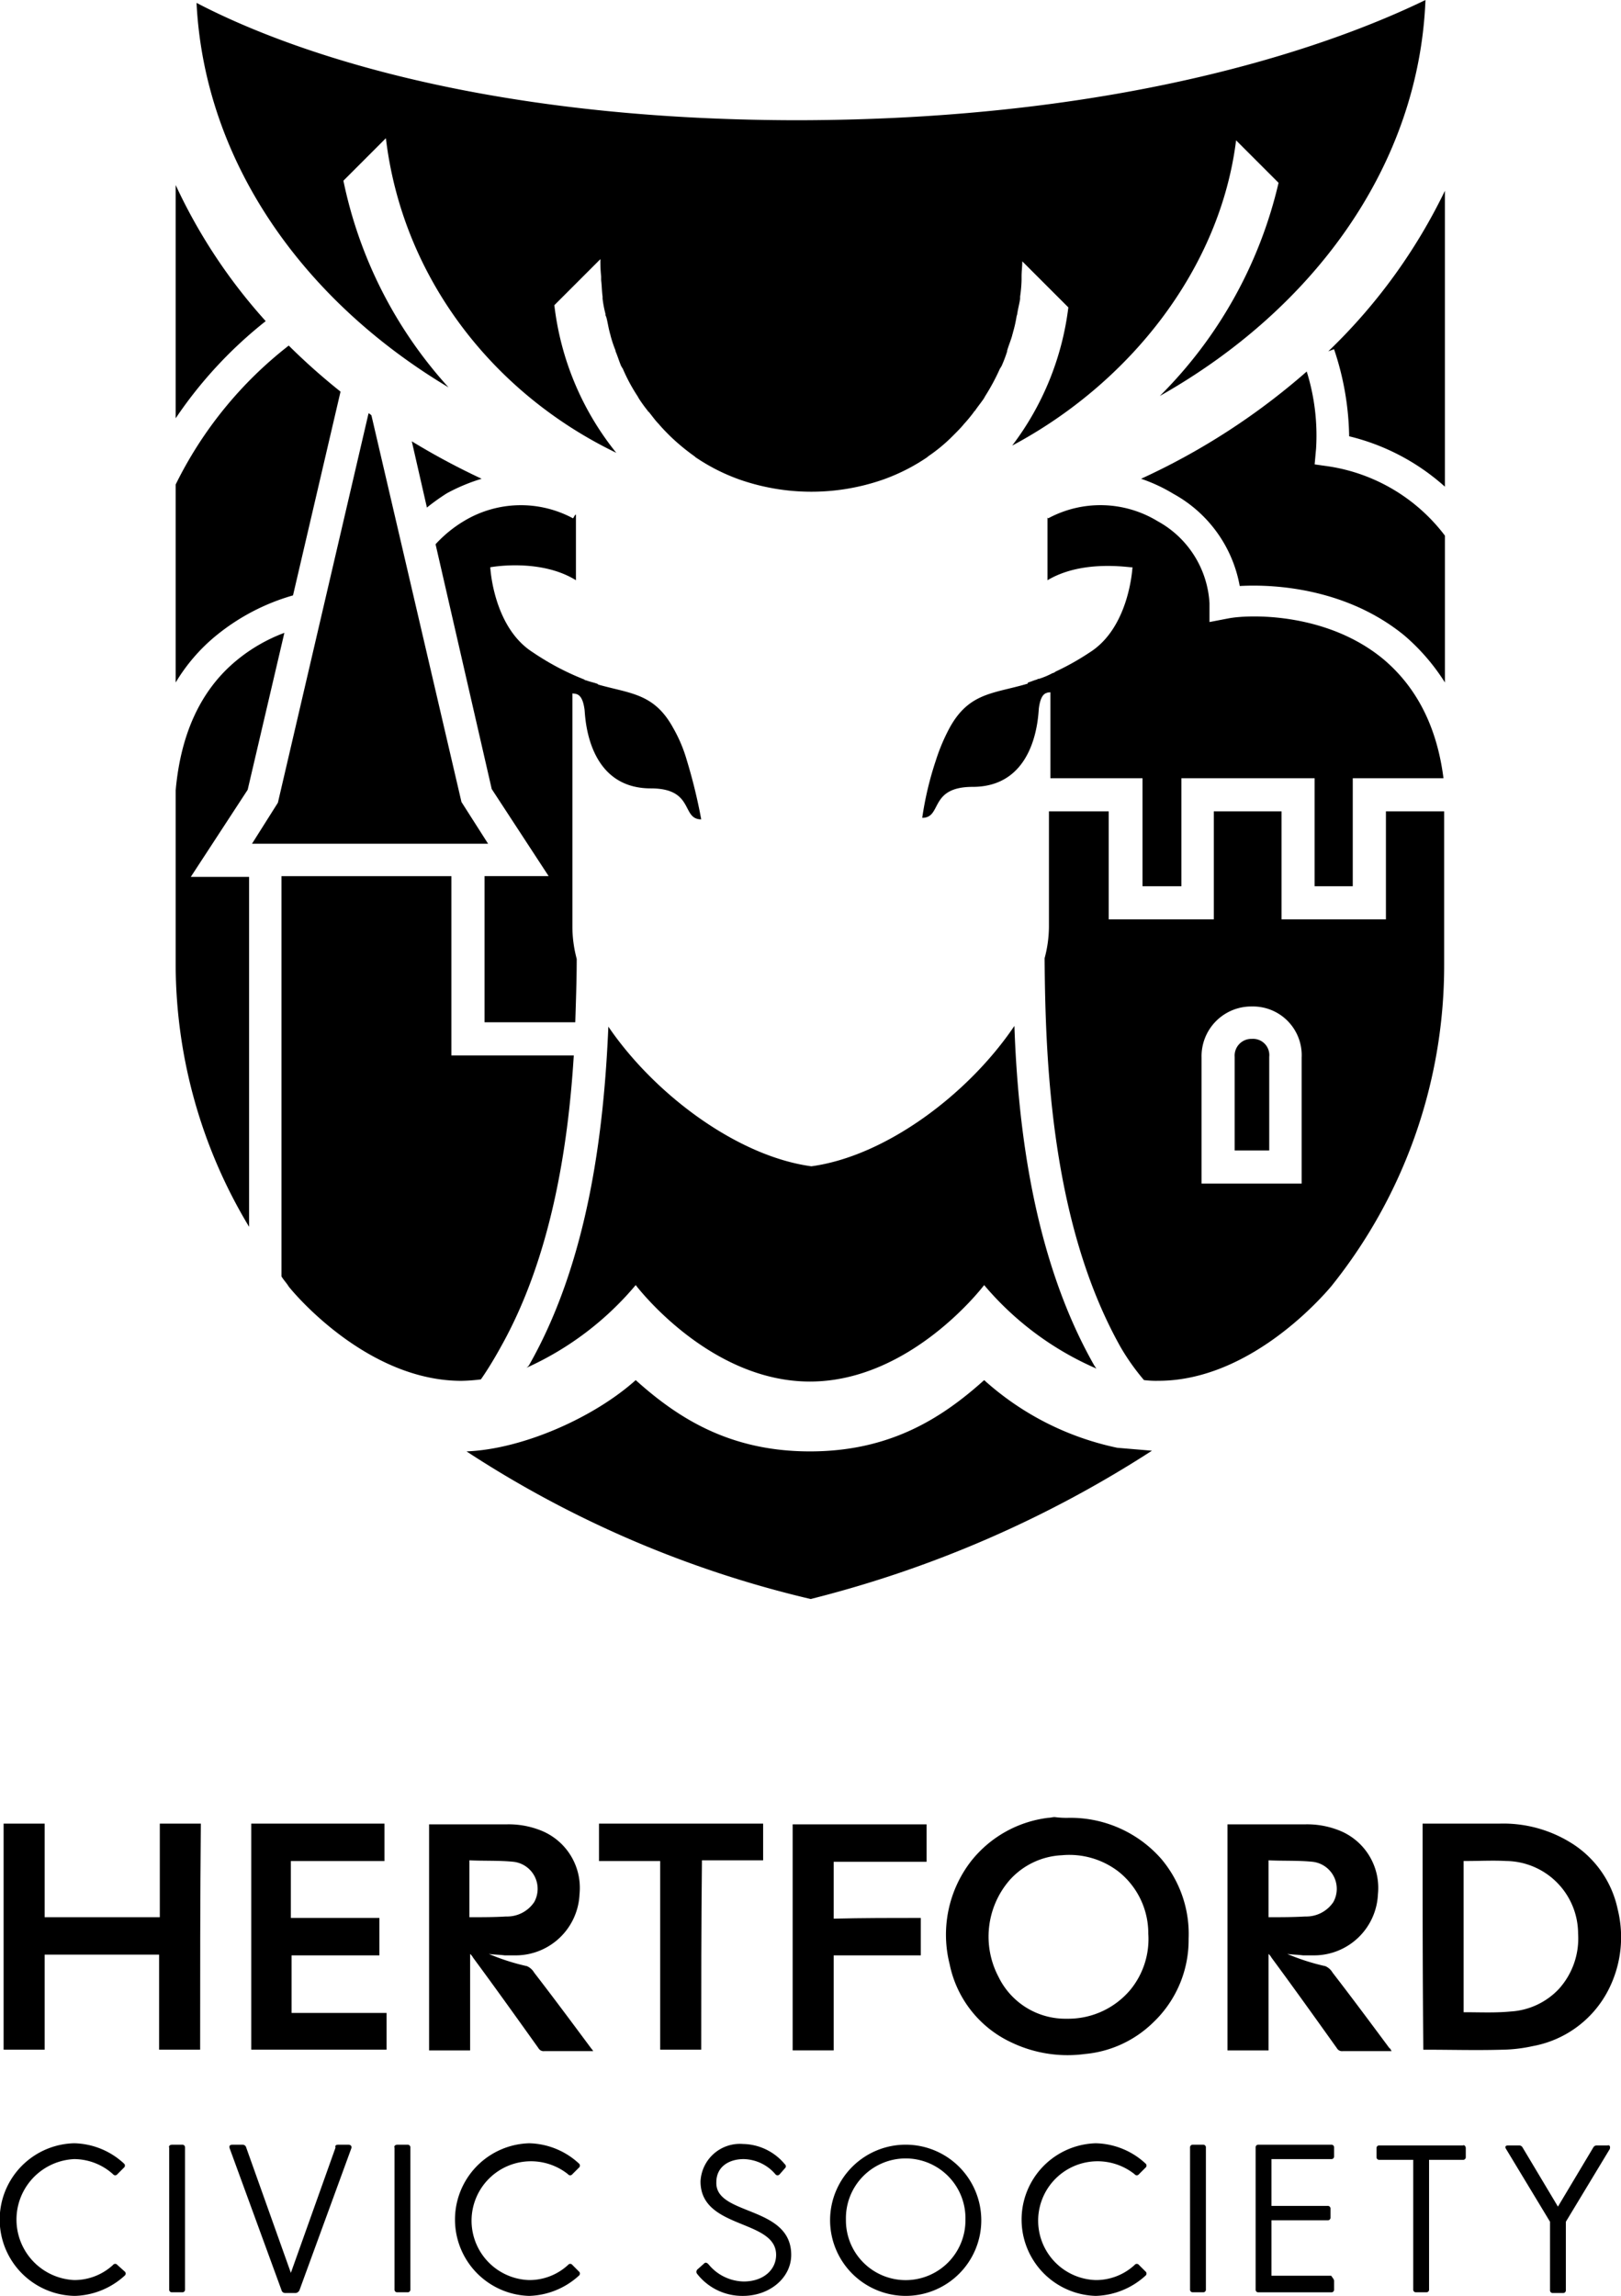 <svg xmlns="http://www.w3.org/2000/svg" width="154.834" height="219.296" viewBox="0 0 154.834 219.296"><defs><style>.a{fill:rgba(0,0,0,0);opacity:0.5;}.b{fill:none;}</style></defs><g transform="translate(0 -0.1)"><g transform="translate(0 173.667)"><path d="M11.9,310.04a.258.258,0,0,1,0,.413,7.355,7.355,0,0,1-4.745,1.926A7.291,7.291,0,0,1,7.083,297.8a7.211,7.211,0,0,1,4.745,1.925.258.258,0,0,1,0,.413l-.619.619a.258.258,0,0,1-.413,0,5.568,5.568,0,0,0-3.713-1.444,5.783,5.783,0,0,0,0,11.553,5.438,5.438,0,0,0,3.713-1.444.258.258,0,0,1,.413,0Z" transform="translate(0 -266.649)"/><path d="M23.767,298h.963a.252.252,0,0,1,.275.275v13.547a.252.252,0,0,1-.275.275h-.963a.252.252,0,0,1-.275-.275V298.275C23.423,298.138,23.561,298,23.767,298Z" transform="translate(-7.332 -266.711)"/><path d="M42.272,298h.963c.206,0,.344.138.275.344l-4.951,13.547a.457.457,0,0,1-.344.275H37.184a.351.351,0,0,1-.344-.275l-4.951-13.547c-.069-.206,0-.344.275-.344h.963a.351.351,0,0,1,.344.275l4.264,11.965L42,298.275C41.929,298.069,42.066,298,42.272,298Z" transform="translate(-9.952 -266.711)"/><path d="M55.067,298h.963a.252.252,0,0,1,.275.275v13.547a.252.252,0,0,1-.275.275h-.963a.252.252,0,0,1-.275-.275V298.275C54.723,298.138,54.861,298,55.067,298Z" transform="translate(-17.108 -266.711)"/><path d="M75.028,310.04a.258.258,0,0,1,0,.413,7.355,7.355,0,0,1-4.745,1.926,7.292,7.292,0,0,1,0-14.578,7.211,7.211,0,0,1,4.745,1.925.258.258,0,0,1,0,.413l-.619.619a.258.258,0,0,1-.413,0,5.675,5.675,0,1,0-3.713,10.109A5.438,5.438,0,0,0,74,309.422a.258.258,0,0,1,.413,0Z" transform="translate(-19.74 -266.649)"/><path d="M105.788,308.49c0,2.2-2.063,3.92-4.607,3.92a5.466,5.466,0,0,1-4.4-2.132.324.324,0,0,1,.069-.413l.619-.55c.138-.138.275-.069.413.069a4.445,4.445,0,0,0,3.37,1.65c1.857,0,3.094-1.1,3.094-2.544,0-3.438-7.22-2.407-7.22-7.014a3.765,3.765,0,0,1,4.057-3.576,5.3,5.3,0,0,1,3.988,1.925.258.258,0,0,1,0,.413l-.481.55a.258.258,0,0,1-.413,0,4.1,4.1,0,0,0-3.026-1.444c-1.444,0-2.613.756-2.613,2.2C98.5,304.777,105.788,303.745,105.788,308.49Z" transform="translate(-30.214 -266.68)"/><path d="M115.3,305.089a7.221,7.221,0,1,1,7.22,7.289A7.235,7.235,0,0,1,115.3,305.089Zm12.928,0a5.709,5.709,0,1,0-11.415,0,5.708,5.708,0,1,0,11.415,0Z" transform="translate(-36.012 -266.649)"/><path d="M153.728,310.04a.258.258,0,0,1,0,.413,7.355,7.355,0,0,1-4.745,1.926,7.292,7.292,0,0,1,0-14.578,7.211,7.211,0,0,1,4.745,1.925.258.258,0,0,1,0,.413l-.619.619a.258.258,0,0,1-.413,0,5.675,5.675,0,1,0-3.713,10.109,5.438,5.438,0,0,0,3.713-1.444.258.258,0,0,1,.413,0Z" transform="translate(-44.32 -266.649)"/><path d="M165.575,298h.963a.252.252,0,0,1,.275.275v13.547a.252.252,0,0,1-.275.275h-.963a.252.252,0,0,1-.275-.275V298.275A.252.252,0,0,1,165.575,298Z" transform="translate(-51.629 -266.711)"/><path d="M181.9,311v.825a.252.252,0,0,1-.275.275h-6.945a.252.252,0,0,1-.275-.275V298.275a.252.252,0,0,1,.275-.275h6.945a.252.252,0,0,1,.275.275v.825a.252.252,0,0,1-.275.275h-5.708v4.47h5.364a.252.252,0,0,1,.275.275v.825a.252.252,0,0,1-.275.275h-5.364v5.295h5.708C181.758,310.722,181.9,310.859,181.9,311Z" transform="translate(-54.471 -266.711)"/><path d="M199.727,298.367v.825a.252.252,0,0,1-.275.275H196.22v12.378a.252.252,0,0,1-.275.275h-.963a.252.252,0,0,1-.275-.275V299.467h-3.232a.252.252,0,0,1-.275-.275v-.825a.252.252,0,0,1,.275-.275h7.977C199.59,298.023,199.727,298.161,199.727,298.367Z" transform="translate(-59.719 -266.734)"/><path d="M219.071,298.438l-4.195,6.945v6.533a.252.252,0,0,1-.275.275h-.963a.252.252,0,0,1-.275-.275v-6.533l-4.195-6.945c-.138-.206-.069-.344.206-.344h1.031a.378.378,0,0,1,.344.206l3.37,5.639,3.37-5.639a.378.378,0,0,1,.344-.206h1.031C219.071,298.025,219.14,298.231,219.071,298.438Z" transform="translate(-65.309 -266.736)"/><path d="M19.273,274.993h-3.92v-9.077H4.42v9.077H.5V253.4H4.42v8.94h11V253.4h3.92C19.273,260.62,19.273,267.772,19.273,274.993Z" transform="translate(-0.156 -252.781)"/><path d="M143.033,252.569a11.53,11.53,0,0,1,8.94,3.92,11.109,11.109,0,0,1,2.613,7.633,10.858,10.858,0,0,1-3.37,7.977,10.709,10.709,0,0,1-6.533,3.026,12.434,12.434,0,0,1-7.014-1.1,10.567,10.567,0,0,1-5.914-7.5,11.475,11.475,0,0,1,2.063-9.834,11.113,11.113,0,0,1,7.358-4.126c.206,0,.413-.069.619-.069A8.35,8.35,0,0,0,143.033,252.569Zm-.069,19.186A7.747,7.747,0,0,0,149.015,269a7.635,7.635,0,0,0,1.719-5.364,7.533,7.533,0,0,0-2.819-5.914,7.7,7.7,0,0,0-5.433-1.582,7.134,7.134,0,0,0-5.02,2.407,8.246,8.246,0,0,0-1.032,9.215A7.106,7.106,0,0,0,142.964,271.755Z" transform="translate(-41.052 -252.5)"/><path d="M197.6,253.4h7.358a12.247,12.247,0,0,1,6.739,1.788,9.835,9.835,0,0,1,4.539,6.4,11.058,11.058,0,0,1-.963,7.839,10.159,10.159,0,0,1-7.152,5.226,14.45,14.45,0,0,1-2.957.344c-2.407.069-4.882,0-7.289,0h-.206C197.6,267.841,197.6,260.62,197.6,253.4Zm3.92,18.017h.137c1.444,0,2.888.069,4.332-.069a6.892,6.892,0,0,0,4.607-2.132,7.181,7.181,0,0,0,1.857-5.3,6.955,6.955,0,0,0-6.877-6.945c-1.238-.069-2.544,0-3.782,0h-.275Z" transform="translate(-61.717 -252.781)"/><path d="M34.9,253.4H47.622v3.576h-8.94v5.433H47.14v3.576h-8.39v5.5h9.077v3.507H34.9Z" transform="translate(-10.901 -252.781)"/><path d="M122.34,262.44v3.576H114.02v9.077H110.1V253.5h12.791v3.576H114.02v5.433C116.839,262.44,119.59,262.44,122.34,262.44Z" transform="translate(-34.388 -252.812)"/><path d="M92.965,274.993h-3.92V256.976H83.2V253.4H98.879v3.507H93.034C92.965,263.027,92.965,269.01,92.965,274.993Z" transform="translate(-25.986 -252.781)"/><path d="M75.072,274.886c-1.788-2.407-3.576-4.814-5.433-7.22h0a1.5,1.5,0,0,0-.688-.619h0a20.755,20.755,0,0,1-3.645-1.169c.481.069.963.069,1.513.138h1.1a6.11,6.11,0,0,0,6.051-5.845,5.9,5.9,0,0,0-3.782-6.12,8.294,8.294,0,0,0-3.163-.55H59.6v21.593h3.92v-9.215a1.207,1.207,0,0,1,.275.344c2.132,2.888,4.195,5.776,6.258,8.665a.558.558,0,0,0,.55.275h4.676A2.04,2.04,0,0,0,75.072,274.886ZM63.451,262.371v-5.433c1.444.069,2.819,0,4.195.138a2.6,2.6,0,0,1,1.994,3.851,3.112,3.112,0,0,1-2.682,1.375C65.858,262.371,64.689,262.371,63.451,262.371Z" transform="translate(-18.615 -252.812)"/><path d="M185.972,274.886c-1.788-2.407-3.576-4.814-5.433-7.22h0a1.505,1.505,0,0,0-.688-.619h0a20.753,20.753,0,0,1-3.645-1.169c.481.069.963.069,1.513.138h1.1a6.11,6.11,0,0,0,6.051-5.845,5.9,5.9,0,0,0-3.782-6.12,8.294,8.294,0,0,0-3.163-.55H170.5v21.593h3.92v-9.215a1.207,1.207,0,0,1,.275.344c2.132,2.888,4.195,5.776,6.258,8.665a.558.558,0,0,0,.55.275h4.676C186.041,274.955,186.041,274.886,185.972,274.886ZM174.42,262.371v-5.433c1.444.069,2.819,0,4.195.138a2.6,2.6,0,0,1,1.994,3.851,3.112,3.112,0,0,1-2.682,1.375C176.758,262.371,175.589,262.371,174.42,262.371Z" transform="translate(-53.253 -252.812)"/></g><g transform="translate(16.779 0.1)"><path class="a" d="M145.635,95.492V26.381c-6.808,14.3-20.63,25.581-37.959,30.945v6.12c3.438-1.925,7.977-1.1,7.977-1.1s-.069,5.639-3.507,8.458a9.67,9.67,0,0,1-4.126,2.2h-.138l-.138.069c-.688.138-1.169,1.031-1.788,1.031l-.275.069a2.667,2.667,0,0,0-.963,0c-1.788.138-2.957,1.169-4.607,3.3a26.471,26.471,0,0,0-3.576,6.533s5.157-.55,7.564-3.713a8.809,8.809,0,0,0,1.719-4.195v-.069c.344-1.582,1.238-1.513,2.132-1.925V96.592c0,9.077-12.378,21.386-22.83,22.762-10.452-1.375-22.83-13.685-22.83-22.762V74.243c.894.413,1.788-.894,2.132.688l.619.275c.206,1.375,1.582,2.682,2.613,3.988a18.5,18.5,0,0,0,6.051,4.882,25.5,25.5,0,0,0-3.713-7.152c-1.65-2.132-2.544-2.613-4.332-2.751a7.871,7.871,0,0,1-1.857-.481l-.55-.344c-.619,0-.688.344-1.375.206a7.82,7.82,0,0,1-3.988-1.444c-3.438-2.819-4.195-10.453-4.195-10.453s5.5-.894,8.94,1.169V57.4C45.1,51.962,31.139,40.41,24.4,25.9V92.328h0v8.114c0,11.071,3.851,21.524,10.8,30.67,1.1,1.375,7.908,9.008,16.5,9.008,9.421,0,16.641-9.215,16.641-9.215s6.945,9.215,16.641,9.215,16.641-9.215,16.641-9.215,7.358,9.215,16.779,9.215c8.527,0,15.335-7.633,16.5-9.008a48.92,48.92,0,0,0,10.8-30.67l-.069-4.951Z" transform="translate(-24.4 -8.158)"/><path d="M51.368,37.1A41.922,41.922,0,0,1,41.328,17.36L45.386,13.3c1.582,13.272,10.177,24.343,22.005,30.051a27.521,27.521,0,0,1-5.914-14.1l4.4-4.4a13.251,13.251,0,0,0,.069,1.65v.344c.069.55.069,1.1.138,1.582v.206a10.675,10.675,0,0,0,.275,1.444.413.413,0,0,0,.069.275c.138.481.206,1.031.344,1.513,0,.069.069.206.069.275a11.851,11.851,0,0,0,.481,1.444v.069c.206.481.344.963.55,1.444.069.069.069.138.138.206a16.633,16.633,0,0,0,1.444,2.682c0,.069.069.069.069.138a13.946,13.946,0,0,0,.894,1.238.067.067,0,0,0,.069.069c.344.413.619.825.963,1.169h0c.344.413.688.756,1.031,1.1l.069.069A20.43,20.43,0,0,0,74.886,43.7l.069.069A18.525,18.525,0,0,0,79.15,45.9h0a20.81,20.81,0,0,0,13.753,0h0A18.526,18.526,0,0,0,97.1,43.767l.069-.069A15.832,15.832,0,0,0,99.5,41.772l.069-.069c.344-.344.756-.756,1.032-1.1h0a14.4,14.4,0,0,0,.963-1.169.067.067,0,0,1,.069-.069c.275-.413.619-.825.894-1.238,0-.069.069-.069.069-.138a20.153,20.153,0,0,0,1.444-2.682c.069-.069.069-.138.138-.206a12.4,12.4,0,0,0,.55-1.444v-.069c.138-.481.344-.963.481-1.444,0-.069.069-.206.069-.275a11.977,11.977,0,0,0,.344-1.513c0-.069.069-.206.069-.275.069-.481.206-.963.275-1.444v-.206a13.427,13.427,0,0,0,.138-1.582v-.344c0-.481.069-.963.069-1.444l4.4,4.4a27.332,27.332,0,0,1-5.364,13.2c11.346-6.051,19.874-16.985,21.386-29.157l4.057,4.057A42.19,42.19,0,0,1,119.31,37.922C134.163,29.532,144.065,15.779,144.684.1c-7.633,3.713-27.369,11.484-60.239,11.484C52.812,11.515,34.658,4.226,27.3.375,28.056,15.435,37.34,28.707,51.368,37.1Z" transform="translate(-25.306 -0.1)"/><path d="M126.965,198.264a27.366,27.366,0,0,1-12.722-6.464c-4.126,3.713-9.077,6.808-16.641,6.808S85.086,195.513,80.96,191.8c-3.988,3.576-10.8,6.6-16.16,6.808a103.021,103.021,0,0,0,32.87,14.1,108.755,108.755,0,0,0,32.6-14.166Z" transform="translate(-37.018 -59.975)"/><g transform="translate(0 17.673)"><path d="M28.251,75.813a20.511,20.511,0,0,1,7.358-3.851L40.148,52.5A61.031,61.031,0,0,1,35.2,48.1,38.112,38.112,0,0,0,24.4,61.372V80.283A17.218,17.218,0,0,1,28.251,75.813Z" transform="translate(-24.4 -32.765)"/><path d="M63.87,64.976A68.411,68.411,0,0,1,57.2,61.4l1.444,6.327a19.477,19.477,0,0,1,1.925-1.375A17.561,17.561,0,0,1,63.87,64.976Z" transform="translate(-34.645 -36.919)"/><path d="M74.735,86.932h0a25.1,25.1,0,0,1-4.951-2.613C66,81.912,65.726,76.2,65.726,76.2s4.745-.894,8.183,1.238V71.184h-.069l-.206.344a10.517,10.517,0,0,0-10.452.275A12.071,12.071,0,0,0,60.5,74l5.364,23.381L71.3,105.7h-6.12v13.96h8.665c.069-2.2.138-4.195.138-6.051a11.966,11.966,0,0,1-.413-3.094V88.1c.894.413,1.307-1.1,1.857.344.825,2.407,1.375.55,1.375.55.206,1.375.138,3.507,1.1,4.882,2.407,3.163,7.083,4.057,7.083,4.057-.688,0-2.888-3.92-2.751-7.564a39.547,39.547,0,0,0-5.639-2.613,1.237,1.237,0,0,1-.619-.413c-.344-.138-.756-.206-1.1-.344C74.8,87,74.735,87,74.735,86.932Z" transform="translate(-35.675 -39.689)"/><path d="M35,98.622H57.555l-2.544-3.988-8.6-36.928a.95.95,0,0,0-.275-.206L37.476,94.7Z" transform="translate(-27.711 -35.701)"/><path d="M136.145,93.258c1.032-1.307,2.132-1.857,2.407-3.232v-.069c.344-1.582,1.238-1.513,2.132-1.925v8.321h8.8v10.315H153.2V96.353h12.722v10.315h3.645V96.353h8.665c-.619-4.882-2.544-8.665-5.708-11.346-5.364-4.47-12.722-4.332-14.854-3.92l-1.788.344V79.642A9.55,9.55,0,0,0,150.93,71.8a10.517,10.517,0,0,0-10.453-.275l-.069-.069v5.983c3.094-1.857,7.152-1.307,7.977-1.238h.138s-.275,5.708-4.057,8.114a24.816,24.816,0,0,1-3.3,1.857.521.521,0,0,1-.275.138,7.452,7.452,0,0,1-1.307.55h-.069c-.069,0-.069.069-.138.069-.275.069-.55.206-.825.275-.138.413-.344.825-.756.894a7.2,7.2,0,0,0-5.433,2.819,19.1,19.1,0,0,0-3.163,6.945S133.739,96.421,136.145,93.258Z" transform="translate(-57.133 -39.689)"/><path d="M161.594,63.39a12.588,12.588,0,0,1,6.327,8.8c3.645-.206,10.384.344,15.748,4.745a19.805,19.805,0,0,1,3.851,4.47V67.379a17.165,17.165,0,0,0-11-6.6l-1.444-.206.138-1.513a20.5,20.5,0,0,0-.894-7.358A65.119,65.119,0,0,1,158.5,61.946,15.633,15.633,0,0,1,161.594,63.39Z" transform="translate(-66.284 -33.889)"/><path d="M185.05,41.729a27.173,27.173,0,0,1,1.444,8.321,21.131,21.131,0,0,1,9.146,4.814V26.6A53.4,53.4,0,0,1,184.5,41.935Z" transform="translate(-74.405 -26.05)"/><path d="M31.345,111.312h-5.5l5.433-8.321L34.784,88a15.877,15.877,0,0,0-4.539,2.613c-3.438,2.819-5.364,7.014-5.845,12.447v8.6h0v8.114a48.706,48.706,0,0,0,7.014,24.962v-33.42Z" transform="translate(-24.4 -45.227)"/><path d="M173.15,144.4a1.6,1.6,0,0,0-1.65,1.719v8.94h3.3v-8.94A1.555,1.555,0,0,0,173.15,144.4Z" transform="translate(-70.345 -62.843)"/><path d="M33,38.8a52.027,52.027,0,0,1-8.6-13V48.08A41.085,41.085,0,0,1,33,38.8Z" transform="translate(-24.4 -25.8)"/><path d="M183.334,112.8H177.7v10.315h-9.971V112.8H161.26v10.315H151.22V112.8h-5.708v11a11.848,11.848,0,0,1-.413,3.026c.069,9.834.619,25.375,7.289,37.2a21.659,21.659,0,0,0,2.2,3.095,9.217,9.217,0,0,0,1.375.069c8.527,0,15.335-7.633,16.5-9.008a48.92,48.92,0,0,0,10.8-30.67v-4.882h0V112.8h.069ZM169.65,148.352h-9.559V136.318a4.749,4.749,0,0,1,4.814-4.882,4.654,4.654,0,0,1,4.745,4.882Z" transform="translate(-62.099 -52.973)"/><path d="M127.288,174.92c-5.708-10.109-7.22-22.555-7.564-32.32-4.4,6.533-12.309,12.447-19.392,13.409-7.083-.963-14.991-6.877-19.392-13.341-.413,9.765-1.857,22.28-7.564,32.32a.823.823,0,0,1-.275.275,29.4,29.4,0,0,0,10.452-7.908s6.945,9.215,16.641,9.215,16.641-9.215,16.641-9.215a29.243,29.243,0,0,0,10.728,7.977A3.146,3.146,0,0,1,127.288,174.92Z" transform="translate(-39.611 -62.281)"/><path d="M60.005,166.842c4.814-8.527,6.464-19.048,7.014-27.919H55.329V135.76h0V121.8H39.1v38.234c.206.344.481.619.688.963,1.1,1.375,7.908,9.008,16.5,9.008a16.86,16.86,0,0,0,1.857-.138C59.111,168.492,60.005,166.842,60.005,166.842Z" transform="translate(-28.991 -55.784)"/></g><g transform="translate(36.446 64.297)"><path d="M141.785,94.356l-1.032-.756c-4.607,2.269-7.7.963-10.04,5.226a18.2,18.2,0,0,0-1.307,3.094,31.529,31.529,0,0,0-1.307,5.5c1.925,0,.619-2.957,4.814-2.957,6.051,0,6.258-6.739,6.326-7.5.344-2.613,1.65-.688,1.582-2.269v-.138Z" transform="translate(-93.235 -93.6)"/><path d="M89.778,101.921a13.957,13.957,0,0,0-1.307-3.094c-2.338-4.264-5.433-2.957-10.04-5.226l-1.031.756,1.031.344v.138c-.069,1.513,1.238-.344,1.582,2.269.069.756.275,7.5,6.327,7.5,4.195,0,2.888,2.957,4.814,2.957A51.409,51.409,0,0,0,89.778,101.921Z" transform="translate(-77.4 -93.6)"/></g><path class="b" d="M107.951,74.243V96.729c0,9.077-12.378,21.386-22.83,22.762-10.452-1.375-22.83-13.685-22.83-22.762V74.243l1.169-1.1h-.069a29.411,29.411,0,0,1-4.882-2.613c-3.782-2.407-4.057-8.114-4.057-8.114s4.745-.894,8.183,1.238V57.4C45.1,51.962,31.139,40.41,24.4,25.9V92.328h0v8.114c0,11.071,3.851,21.524,10.8,30.67,1.1,1.375,7.908,9.008,16.5,9.008,9.421,0,16.641-9.215,16.641-9.215s6.945,9.215,16.641,9.215,16.641-9.215,16.641-9.215,7.358,9.215,16.779,9.215c8.527,0,15.335-7.633,16.5-9.008a48.92,48.92,0,0,0,10.8-30.67V95.56h0V26.381c-6.808,14.3-20.63,25.581-37.959,30.945v6.189c3.094-1.857,7.152-1.307,7.977-1.238h.138s-.275,5.708-4.057,8.114a24.813,24.813,0,0,1-3.3,1.857.521.521,0,0,1-.275.138,7.452,7.452,0,0,1-1.307.55Z" transform="translate(-24.4 -8.158)"/></g></g></svg>